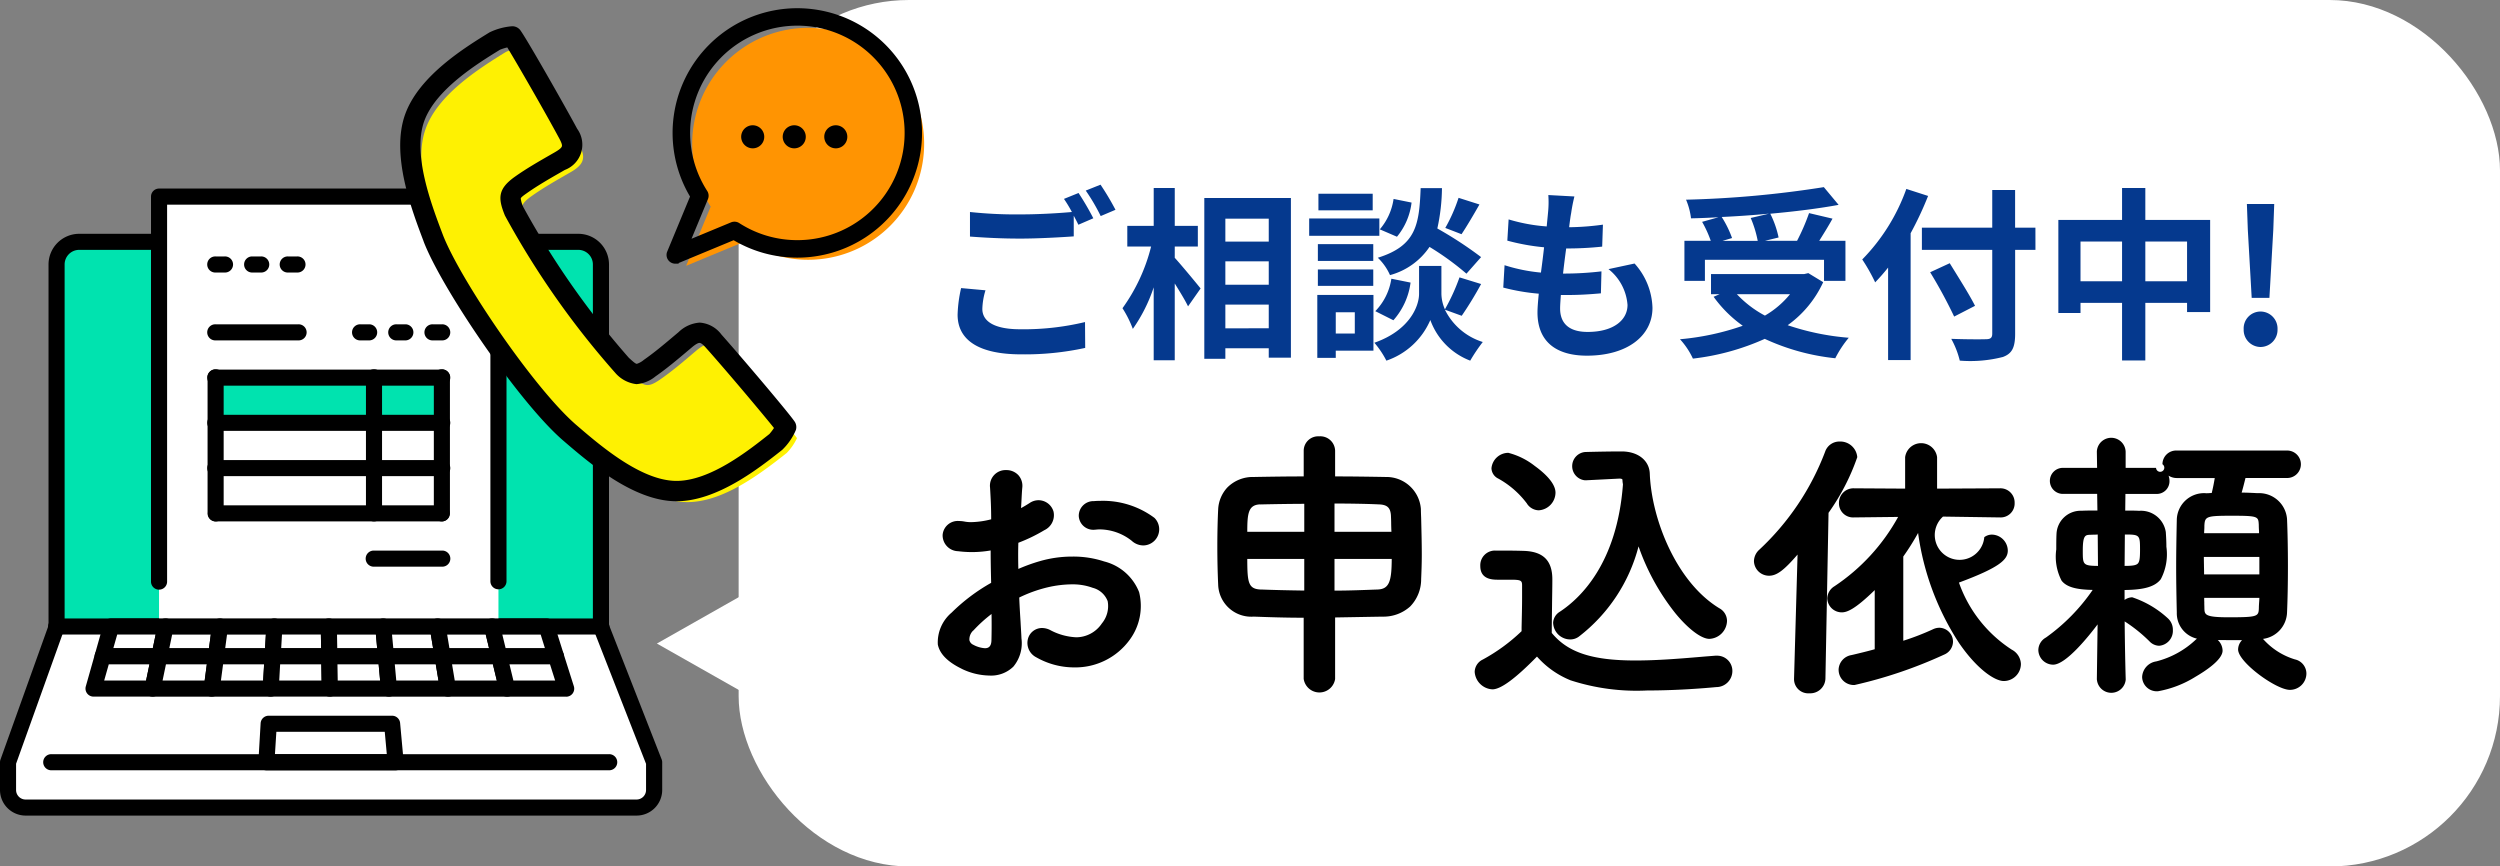 <svg xmlns="http://www.w3.org/2000/svg" width="176" height="61" viewBox="0 0 176 61">
  <rect x="0" y="0" width="176" height="61" fill="#808080" stroke="none"/>
  <g id="グループ_10811" data-name="グループ 10811" transform="translate(-1407 -16)">
    <g id="グループ_10808" data-name="グループ 10808">
      <rect id="長方形_5546" data-name="長方形 5546" width="124" height="61" rx="12" transform="translate(1459 16)" fill="#fff"/>
      <path id="多角形_13" data-name="多角形 13" d="M8.5,0,17,15H0Z" transform="translate(1453.245 69.806) rotate(-90)" fill="#fff"/>
      <g id="グループ_10810" data-name="グループ 10810" transform="translate(-2.262 -0.755)">
        <path id="合体_184" data-name="合体 184" d="M17646.3,15296.105v-.04l.248-8.746c-.967,1.122-1.473,1.49-2.006,1.49a1.06,1.06,0,0,1-1.064-1.024,1.114,1.114,0,0,1,.381-.812,18.28,18.28,0,0,0,4.629-6.892,1.058,1.058,0,0,1,1.016-.719,1.2,1.2,0,0,1,1.248,1.1,15.565,15.565,0,0,1-2.023,3.919l-.219,11.68a1.07,1.07,0,0,1-1.127,1.025A1,1,0,0,1,17646.3,15296.105Zm21.318.018v-.018l.053-3.87c-.6.8-2.223,2.836-3.129,2.836a1.05,1.05,0,0,1-1.043-1.024,1.026,1.026,0,0,1,.537-.888,13.441,13.441,0,0,0,3.289-3.351c-1.2-.022-1.842-.213-2.187-.648a3.662,3.662,0,0,1-.377-2.2c0-.373,0-.764.018-1.105a1.7,1.7,0,0,1,1.762-1.619c.342-.018.732-.018,1.117-.018l-.018-1.172h-2.338a.917.917,0,1,1,0-1.828h2.334l-.018-1.137a1.014,1.014,0,0,1,2.027,0v1.137h2.141a.291.291,0,1,0,.451-.258.964.964,0,0,1,1.025-.963h7.7a.967.967,0,1,1,0,1.931h-2.879c-.076.3-.17.688-.271,1.029.391,0,.781.022,1.119.04a1.972,1.972,0,0,1,2.076,1.819c.039.91.063,2.09.063,3.324s-.023,2.374-.062,3.248a1.943,1.943,0,0,1-1.691,1.868c.006,0,.014.009.014.018a4.891,4.891,0,0,0,2.229,1.425,1.025,1.025,0,0,1,.811,1,1.158,1.158,0,0,1-1.166,1.145c-.959,0-3.643-1.947-3.643-2.844a.964.964,0,0,1,.279-.657h-.373c-.443,0-.9,0-1.336-.009a1.049,1.049,0,0,1,.338.745c0,.644-1.2,1.43-1.9,1.838a7.456,7.456,0,0,1-2.641,1.024,1.032,1.032,0,0,1-1.123-1,1.163,1.163,0,0,1,.994-1.1,6.293,6.293,0,0,0,2.777-1.526c.031-.026.059-.053.09-.075a1.833,1.833,0,0,1-1.42-1.833c-.027-1.189-.045-2.236-.045-3.2s.018-2.072.045-3.363a1.92,1.92,0,0,1,2.076-1.842h0c.076,0,.146,0,.219-.009.053,0,.105-.009.164-.009.088-.355.15-.675.213-1.052h-2.654a1.088,1.088,0,0,1-.6-.169,1.007,1.007,0,0,1,.066.364.892.892,0,0,1-.939.923h-2.162l-.014,1.172c.355,0,.67,0,.98.018a1.765,1.765,0,0,1,1.877,1.5c.023.342.041.675.041,1.029a3.775,3.775,0,0,1-.395,2.286c-.4.519-1.158.745-2.549.759v.7a.966.966,0,0,1,.537-.187,6.93,6.93,0,0,1,2.508,1.479,1.082,1.082,0,0,1,.355.829,1.054,1.054,0,0,1-.963,1.105.965.965,0,0,1-.687-.315,10.582,10.582,0,0,0-1.744-1.4c.021,2.352.074,4.064.074,4.082v.022a1.018,1.018,0,0,1-2.027,0Zm7.563-5.423c0,.143.008.275.008.4.014.448.023.635,1.7.635,2.059,0,2.117-.054,2.135-.657,0-.124.01-.258.018-.395.01-.1.014-.209.018-.315h-3.883C17675.174,15290.483,17675.178,15290.594,17675.184,15290.7Zm-.023-2.6c.006.2.01.412.01.616h3.891v-1.229h-3.908C17675.152,15287.691,17675.156,15287.9,17675.16,15288.1Zm-5.586.018c.52,0,.8-.035.928-.164s.158-.4.158-.972c0-1.039-.021-1.074-1.068-1.074Zm-2.121-2.2c-.107,0-.209.009-.307.009-.334.014-.516.026-.516,1.114,0,.98,0,1.069,1.07,1.078l-.018-2.21C17667.6,15285.912,17667.527,15285.917,17667.453,15285.921Zm7.738-.67c0,.106,0,.218-.008.333-.006.08-.01.155-.01.235h3.865c0-.089,0-.174-.008-.258-.006-.115-.01-.227-.01-.333-.031-.6-.039-.639-2-.639C17675.365,15284.59,17675.223,15284.639,17675.191,15285.251Zm-63.41,10.832v-4.313c-1.3,0-2.564-.044-3.52-.079a2.331,2.331,0,0,1-2.5-2.259c-.035-.755-.059-1.7-.059-2.668s.023-1.908.059-2.627a2.439,2.439,0,0,1,.639-1.53,2.522,2.522,0,0,1,1.869-.746c.953-.018,2.209-.04,3.514-.04v-1.814a1.019,1.019,0,0,1,1.088-1.008,1.042,1.042,0,0,1,1.123,1.008v1.814c1.3,0,2.582.022,3.559.04a2.434,2.434,0,0,1,2.48,2.259c0,.2.01.4.018.621.018.764.045,1.713.045,2.583,0,.684-.027,1.313-.045,1.727a2.744,2.744,0,0,1-.768,1.921,2.8,2.8,0,0,1-1.953.72c-1.061.018-2.2.039-3.336.058v4.335a1.119,1.119,0,0,1-2.211,0Zm2.17-6.222c1.043,0,2.078-.044,3.049-.079.813-.036.973-.595.98-2.152h-4.029Zm-5.178-.079c.883.035,1.9.058,3.049.075v-2.228h-4.012C17607.814,15289.3,17607.871,15289.746,17608.773,15289.782Zm5.178-4.061h4.008c-.01-.183-.014-.355-.018-.524,0-.234-.01-.457-.018-.644-.041-.541-.271-.745-.861-.763-.852-.04-1.926-.058-3.111-.062Zm-5.24-1.931c-.834.031-.9.652-.9,1.931h4.012v-1.971C17610.885,15283.751,17609.869,15283.765,17608.711,15283.791Zm21.828,12.372a6.294,6.294,0,0,1-2.334-1.659c-1.521,1.553-2.551,2.308-3.137,2.308a1.32,1.32,0,0,1-1.248-1.226.985.985,0,0,1,.564-.869,12.656,12.656,0,0,0,2.738-2l0-.274c.018-.777.035-1.447.035-2.117v-.816c0-.355-.062-.417-.793-.417h-.885c-.377,0-1.264,0-1.264-.963a1.032,1.032,0,0,1,1.008-1.088c.709,0,1.379,0,2.041.022,1.379.04,2.023.679,2.023,2.006,0,.563-.014,1.172-.021,1.819s-.02,1.313-.02,1.952c1.137,1.381,2.85,1.939,5.895,1.939,1.549,0,3.154-.133,4.574-.253.365-.031.711-.058,1.035-.084h.111a1.07,1.07,0,0,1,1.1,1.083,1.132,1.132,0,0,1-1.131,1.127c-.75.071-2.721.239-4.873.239A15.091,15.091,0,0,1,17630.539,15296.163Zm18.9-.719a1.075,1.075,0,0,1,.9-1.043l.174-.04c.439-.106.936-.222,1.469-.373v-4.162c-1.406,1.371-1.961,1.566-2.316,1.566a1.021,1.021,0,0,1-1.025-.989,1.032,1.032,0,0,1,.5-.844,13.923,13.923,0,0,0,4.49-4.886l-3.123.036a.993.993,0,0,1-1.043-1.025,1.021,1.021,0,0,1,1.064-1.025l3.594.022v-2.215a1.135,1.135,0,0,1,2.25,0v2.215l4.416-.022a1,1,0,0,1,1.043,1.025.983.983,0,0,1-1.025,1.025h-.018l-4-.059a1.746,1.746,0,1,0,2.906,1.451.875.875,0,0,1,.551-.182,1.142,1.142,0,0,1,1.105,1.123c0,.63-.551,1.181-3.439,2.254a9.286,9.286,0,0,0,3.719,4.722,1.191,1.191,0,0,1,.643,1.008,1.207,1.207,0,0,1-1.207,1.2c-.635,0-1.891-.839-3.15-2.68a18.835,18.835,0,0,1-2.881-7.744,17.429,17.429,0,0,1-1.043,1.659v5.93a17.956,17.956,0,0,0,2.117-.821,1.039,1.039,0,0,1,.439-.094.982.982,0,0,1,.945.985,1.01,1.01,0,0,1-.635.91,31.855,31.855,0,0,1-6.293,2.135A1.071,1.071,0,0,1,17649.439,15295.444Zm-61.75-.089c-.977-.475-1.535-1.047-1.664-1.7a2.739,2.739,0,0,1,.967-2.241,13.079,13.079,0,0,1,2.787-2.1c-.018-.723-.035-1.526-.035-2.28a7.679,7.679,0,0,1-2.295.053,1.117,1.117,0,0,1-1.086-1.149,1.068,1.068,0,0,1,1.162-.976,2.044,2.044,0,0,1,.387.039,2.383,2.383,0,0,0,.469.04,6.022,6.022,0,0,0,1.4-.2c0-.789-.031-1.38-.066-2.006l-.014-.23a1.1,1.1,0,0,1,1.137-1.229,1.151,1.151,0,0,1,.855.355,1.124,1.124,0,0,1,.281.856c-.027.258-.041.577-.059.919-.01.177-.018.363-.031.546.236-.125.439-.253.6-.355a1.121,1.121,0,0,1,.643-.2,1.105,1.105,0,0,1,1.043.8,1.167,1.167,0,0,1-.652,1.313,11.35,11.35,0,0,1-1.824.883c-.018.551-.018,1.181,0,1.842a12.236,12.236,0,0,1,1.521-.55,8.169,8.169,0,0,1,2.281-.32,6.906,6.906,0,0,1,2.236.342,3.578,3.578,0,0,1,2.463,2.161,4.008,4.008,0,0,1-.66,3.351,4.728,4.728,0,0,1-3.918,1.948,5.381,5.381,0,0,1-2.668-.714,1.135,1.135,0,0,1-.582-1.287,1.025,1.025,0,0,1,.99-.772,1.279,1.279,0,0,1,.568.138,4.284,4.284,0,0,0,1.842.515,2.178,2.178,0,0,0,1.807-.977,1.913,1.913,0,0,0,.408-1.566,1.535,1.535,0,0,0-1.053-.94,4.1,4.1,0,0,0-1.473-.244,7.788,7.788,0,0,0-1.7.209,9.67,9.67,0,0,0-2,.719c.023.59.059,1.167.094,1.722.021.408.049.794.063,1.153a2.587,2.587,0,0,1-.568,1.988,2.242,2.242,0,0,1-1.682.63A4.617,4.617,0,0,1,17587.689,15295.355Zm.83-2.685a.857.857,0,0,0-.271.679.469.469,0,0,0,.271.324,2.005,2.005,0,0,0,.82.244c.191,0,.449-.058.461-.555s.02-1.137.006-1.855A9.714,9.714,0,0,0,17588.52,15292.671Zm40.822-.523a.964.964,0,0,1,.475-.8c1.482-.977,4.025-3.435,4.441-8.951l0-.03a1.781,1.781,0,0,1-.035-.315c0-.018-.035-.075-.2-.075h-.031l-2.348.119h-.057a1,1,0,0,1,.018-1.992c1.02-.026,1.859-.04,2.561-.04,1.148,0,1.947.63,1.982,1.563.125,3.23,1.883,7.65,4.9,9.479a1.021,1.021,0,0,1,.537.888,1.3,1.3,0,0,1-1.242,1.265c-.568,0-1.492-.7-2.4-1.811a15.977,15.977,0,0,1-2.586-4.7,11.727,11.727,0,0,1-4.2,6.351,1.011,1.011,0,0,1-.633.2A1.21,1.21,0,0,1,17629.342,15292.147Zm-29.658-5.787a3.676,3.676,0,0,0-2.23-.808,2.309,2.309,0,0,0-.311.018c-.055,0-.1.009-.152.009a1.022,1.022,0,0,1-1.043-.98,1.033,1.033,0,0,1,1.07-1.038c.143-.014.3-.019.453-.019a6.065,6.065,0,0,1,3.807,1.2,1.136,1.136,0,0,1-.785,1.939A1.226,1.226,0,0,1,17599.684,15286.36Zm27.82-2.623a6.369,6.369,0,0,0-2.02-1.762.836.836,0,0,1-.482-.731,1.2,1.2,0,0,1,1.184-1.083,5.044,5.044,0,0,1,1.869.927c.541.391,1.455,1.149,1.455,1.878a1.259,1.259,0,0,1-1.184,1.242A1.016,1.016,0,0,1,17627.5,15283.737Z" transform="translate(-16110.738 -15231.523)"/>
        <path id="パス_83474" data-name="パス 83474" d="M3.64-3.809,1.924-3.965a9.5,9.5,0,0,0-.247,1.872C1.677-.3,3.172.7,6.149.7A19.935,19.935,0,0,0,10.66.247l-.013-1.82a18.518,18.518,0,0,1-4.563.507c-1.872,0-2.665-.585-2.665-1.43A4.872,4.872,0,0,1,3.64-3.809Zm6.552-6.851-1.027.416a9.592,9.592,0,0,1,.559.923c-1,.091-2.4.169-3.64.169a30.5,30.5,0,0,1-3.536-.169v1.729c1.053.078,2.184.143,3.549.143,1.235,0,2.847-.091,3.757-.156V-9.061c.117.221.234.442.325.637l1.053-.455A19.2,19.2,0,0,0,10.192-10.66Zm1.547-.585-1.04.416a13.783,13.783,0,0,1,1.053,1.794l1.04-.442A18.561,18.561,0,0,0,11.739-11.245ZM16.965-6.89H18.59V-8.346H16.965v-2.665H15.483v2.665H13.624V-6.89H15.3a12.65,12.65,0,0,1-2.015,4.342,7.618,7.618,0,0,1,.728,1.456,11.15,11.15,0,0,0,1.469-2.925V1.118h1.482V-4.29c.364.585.741,1.2.936,1.612l.884-1.261c-.26-.325-1.365-1.664-1.82-2.158Zm3.562,5.759V-2.8h3.055v1.664ZM23.582-5.85V-4.2H20.527V-5.85Zm0-3v1.612H20.527V-8.853Zm-4.537-1.456V1.014h1.482V.273h3.055V.936h1.56V-10.309Zm17.9-.013A11.418,11.418,0,0,1,36.01-8.2l1.144.442c.364-.546.832-1.339,1.261-2.093Zm1.586,4.173a27.029,27.029,0,0,0-3.081-2.015A13.715,13.715,0,0,0,35.776-11h-1.5c-.1,2.574-.312,4.056-3.016,4.9a3.789,3.789,0,0,1,.858,1.222A4.894,4.894,0,0,0,34.9-6.864a19.463,19.463,0,0,1,2.6,1.885ZM32.357-1.7a4.966,4.966,0,0,0,1.209-2.652l-1.352-.273A4.156,4.156,0,0,1,31.083-2.34Zm.013-8.541A4.207,4.207,0,0,1,31.4-8.1l1.209.52a4.635,4.635,0,0,0,1.027-2.405ZM30.9-10.608H27.079v1.17H30.9Zm.468,1.742h-4.94v1.222h4.94ZM30.94-7.059h-3.9v1.183h3.9Zm-3.9,2.938h3.9V-5.278h-3.9Zm2.6,1.859V-.767H28.3V-2.262Zm1.313-1.222H27V.949h1.3V.442h2.652Zm6.214,1.469a25,25,0,0,0,1.365-2.236l-1.521-.468A14.055,14.055,0,0,1,35.984-2.47a2.8,2.8,0,0,1-.247-1.092V-5.525H34.164v1.963c0,.871-.663,2.574-3.146,3.445a6.48,6.48,0,0,1,.845,1.261,5.182,5.182,0,0,0,3.094-2.86,4.81,4.81,0,0,0,2.808,2.86,12.215,12.215,0,0,1,.884-1.313,4.442,4.442,0,0,1-2.665-2.275Zm7.93-8.4-1.833-.1a6.963,6.963,0,0,1-.013,1.157c-.026.3-.065.65-.1,1.053A12.277,12.277,0,0,1,40.469-8.8l-.091,1.495a15.266,15.266,0,0,0,2.587.468c-.065.585-.143,1.2-.221,1.781a11.946,11.946,0,0,1-2.561-.52L40.092-4a14.545,14.545,0,0,0,2.5.429c-.052.533-.091,1-.091,1.313C42.5-.091,43.94.793,45.981.793c2.847,0,4.615-1.4,4.615-3.367a4.845,4.845,0,0,0-1.261-3.12L47.5-5.3a3.546,3.546,0,0,1,1.339,2.522c0,1.066-.988,1.9-2.808,1.9-1.274,0-1.937-.572-1.937-1.651,0-.234.026-.559.052-.949h.52c.819,0,1.573-.052,2.3-.117l.039-1.547a22.52,22.52,0,0,1-2.613.156H44.3c.065-.585.143-1.2.221-1.768a23.429,23.429,0,0,0,2.535-.13l.052-1.547a18.336,18.336,0,0,1-2.379.182c.052-.429.1-.78.143-1A11.637,11.637,0,0,1,45.1-10.413ZM57.512-8.9a7.809,7.809,0,0,1,.494,1.612H55.523l.676-.2a7.383,7.383,0,0,0-.728-1.482c1.1-.052,2.236-.13,3.328-.234ZM54.288-5.954h8.385v1.482h1.508V-7.293H62.335c.3-.481.637-1.014.936-1.56l-1.651-.39a14.746,14.746,0,0,1-.845,1.95H58.513l.962-.234A6.811,6.811,0,0,0,58.89-9.2c1.729-.156,3.406-.364,4.81-.624l-1.04-1.248a72.773,72.773,0,0,1-9.7.884,4.892,4.892,0,0,1,.351,1.313c.624-.013,1.287-.039,1.937-.078l-1.157.325A8.1,8.1,0,0,1,54.7-7.293H52.845v2.821h1.443Zm5.993,2.418a6.437,6.437,0,0,1-1.768,1.508,7.565,7.565,0,0,1-1.976-1.508Zm1.287-1.482-.286.065H54.717v1.417h.611l-.429.182a8.746,8.746,0,0,0,2.054,2.041,18.154,18.154,0,0,1-4.42.949A5.323,5.323,0,0,1,53.443,1,17.04,17.04,0,0,0,58.5-.39,15.683,15.683,0,0,0,63.466.975a7.474,7.474,0,0,1,.949-1.443,17.722,17.722,0,0,1-4.3-.884,7.638,7.638,0,0,0,2.5-3.029Zm6.9-5.928A13.609,13.609,0,0,1,65.364-5.98a12.623,12.623,0,0,1,.91,1.612c.3-.312.611-.663.91-1.04V1.105H68.77V-7.826A23.878,23.878,0,0,0,70-10.452Zm9.087,2.73h-1.43v-2.652H74.516v2.652H69.563v1.56h4.953v5.9c0,.286-.117.39-.442.39-.3.013-1.443.013-2.444-.026a6.157,6.157,0,0,1,.6,1.534A9.241,9.241,0,0,0,75.27.884c.624-.234.858-.637.858-1.638v-5.9h1.43Zm-4.251,5.5c-.39-.78-1.2-2.054-1.781-3l-1.378.637a33.658,33.658,0,0,1,1.69,3.12ZM85.293-4.446V-7.241h2.938v2.795Zm-4.563,0V-7.241h2.925v2.795Zm4.563-4.316v-2.249H83.655v2.249H79.17V-2.21h1.56v-.715h2.925V1.131h1.638V-2.925h2.938v.65h1.625V-8.762Zm7.488,5.486h1.248l.273-4.8.065-1.807H92.443l.065,1.807ZM93.4.182a1.205,1.205,0,0,0,1.2-1.248,1.2,1.2,0,0,0-1.2-1.248,1.187,1.187,0,0,0-1.183,1.248A1.2,1.2,0,0,0,93.4.182Z" transform="translate(1475 41.001)" fill="#05398e"/>
      </g>
    </g>
    <g id="グループ_10809" data-name="グループ 10809" transform="translate(17549 15376.305)">
      <g id="_レイヤー_1-2" transform="translate(-16142 -15347.031)">
        <path id="パス_83417" data-name="パス 83417" d="M89.45,49.67H54.313a1.593,1.593,0,0,0-1.593,1.593V76.75H91.043V51.263A1.593,1.593,0,0,0,89.45,49.67Z" transform="translate(-48.737 -45.918)" fill="#00e3af"/>
        <path id="パス_83418" data-name="パス 83418" d="M84.11,70.383a.567.567,0,0,1-.567-.567V44.33A1.028,1.028,0,0,0,82.517,43.3H47.38a1.028,1.028,0,0,0-1.027,1.027V69.817a.567.567,0,0,1-1.133,0V44.33a2.162,2.162,0,0,1,2.16-2.16H82.518a2.162,2.162,0,0,1,2.16,2.16V69.817a.567.567,0,0,1-.567.567Z" transform="translate(-41.804 -38.984)"/>
        <path id="パス_83419" data-name="パス 83419" d="M10.925,408.15,7.5,417.707v1.949a1.237,1.237,0,0,0,1.237,1.237H51.746a1.237,1.237,0,0,0,1.237-1.237v-1.949l-3.743-9.557Z" transform="translate(-6.933 -377.318)" fill="#fff"/>
        <path id="パス_83420" data-name="パス 83420" d="M44.812,414.527H1.8a1.805,1.805,0,0,1-1.8-1.8v-1.949a.568.568,0,0,1,.033-.191l3.391-9.463a.567.567,0,0,1,.558-.471h.009a.567.567,0,0,1,.533.758l-3.392,9.465v1.851a.671.671,0,0,0,.67.67H44.812a.671.671,0,0,0,.67-.67v-1.842l-3.7-9.458a.567.567,0,0,1,1.055-.413l3.743,9.557a.569.569,0,0,1,.039.207v1.949a1.805,1.805,0,0,1-1.8,1.8Z" transform="translate(0 -370.384)"/>
        <path id="パス_83421" data-name="パス 83421" d="M252.843,498.8H248.5l-.158,2.71h9.1l-.249-2.71Z" transform="translate(-229.58 -461.12)" fill="#fff"/>
        <path id="パス_83422" data-name="パス 83422" d="M250.5,495.152h-9.1a.566.566,0,0,1-.566-.6l.158-2.71a.566.566,0,0,1,.566-.533h8.69a.566.566,0,0,1,.564.515l.249,2.71a.566.566,0,0,1-.564.618Zm-8.5-1.133h7.875l-.144-1.577H242.1Z" transform="translate(-222.644 -454.196)"/>
        <path id="パス_83423" data-name="パス 83423" d="M80.369,528.3H41.137a.567.567,0,1,1,0-1.133H80.369a.567.567,0,1,1,0,1.133Z" transform="translate(-37.505 -487.347)"/>
        <path id="パス_83424" data-name="パス 83424" d="M84.11,401.783H45.787a.567.567,0,1,1,0-1.133H84.11a.567.567,0,1,1,0,1.133Z" transform="translate(-41.804 -370.384)"/>
        <rect id="長方形_5544" data-name="長方形 5544" width="23.894" height="30.266" transform="translate(11.197 0.567)" fill="#fff"/>
        <rect id="長方形_5545" data-name="長方形 5545" width="15.929" height="3.186" transform="translate(15.179 13.31)" fill="#00e3af"/>
        <path id="パス_83425" data-name="パス 83425" d="M209.936,169.833H194.007a.567.567,0,1,1,0-1.133h15.929a.567.567,0,1,1,0,1.133Z" transform="translate(-178.827 -155.956)"/>
        <path id="パス_83426" data-name="パス 83426" d="M404.877,179.391a.567.567,0,0,1-.567-.567v-9.557a.567.567,0,1,1,1.133,0v9.557A.567.567,0,0,1,404.877,179.391Z" transform="translate(-373.768 -155.956)"/>
        <path id="パス_83427" data-name="パス 83427" d="M194.007,179.391a.567.567,0,0,1-.567-.567v-9.557a.567.567,0,1,1,1.133,0v9.557A.567.567,0,0,1,194.007,179.391Z" transform="translate(-178.827 -155.956)"/>
        <path id="パス_83428" data-name="パス 83428" d="M341.617,179.391a.567.567,0,0,1-.567-.567v-9.557a.567.567,0,1,1,1.133,0v9.557A.567.567,0,0,1,341.617,179.391Z" transform="translate(-315.287 -155.956)"/>
        <path id="パス_83429" data-name="パス 83429" d="M199.823,127.653h-5.817a.567.567,0,1,1,0-1.133h5.817a.567.567,0,1,1,0,1.133Z" transform="translate(-178.827 -116.963)"/>
        <path id="パス_83430" data-name="パス 83430" d="M346.4,338.523h-4.779a.567.567,0,1,1,0-1.133H346.4a.567.567,0,1,1,0,1.133Z" transform="translate(-315.287 -311.903)"/>
        <path id="パス_83431" data-name="パス 83431" d="M209.936,212H194.007a.567.567,0,1,1,0-1.133h15.929a.567.567,0,1,1,0,1.133Z" transform="translate(-178.827 -194.941)"/>
        <path id="パス_83432" data-name="パス 83432" d="M209.936,254.173H194.007a.567.567,0,1,1,0-1.133h15.929a.567.567,0,1,1,0,1.133Z" transform="translate(-178.827 -233.925)"/>
        <path id="パス_83433" data-name="パス 83433" d="M209.936,296.353H194.007a.567.567,0,0,1,0-1.133h15.929a.567.567,0,0,1,0,1.133Z" transform="translate(-178.827 -272.919)"/>
        <path id="パス_83434" data-name="パス 83434" d="M194.653,64.393h-.637a.567.567,0,1,1,0-1.133h.637a.567.567,0,1,1,0,1.133Z" transform="translate(-178.837 -58.481)"/>
        <path id="パス_83435" data-name="パス 83435" d="M228.393,64.393h-.637a.567.567,0,0,1,0-1.133h.637a.567.567,0,1,1,0,1.133Z" transform="translate(-210.028 -58.481)"/>
        <path id="パス_83436" data-name="パス 83436" d="M262.133,64.393H261.5a.567.567,0,1,1,0-1.133h.637a.567.567,0,1,1,0,1.133Z" transform="translate(-241.219 -58.481)"/>
        <path id="パス_83437" data-name="パス 83437" d="M329.613,127.653h-.637a.567.567,0,1,1,0-1.133h.637a.567.567,0,0,1,0,1.133Z" transform="translate(-303.602 -116.963)"/>
        <path id="パス_83438" data-name="パス 83438" d="M363.344,127.653h-.638a.567.567,0,1,1,0-1.133h.638a.567.567,0,0,1,0,1.133Z" transform="translate(-334.784 -116.963)"/>
        <path id="パス_83439" data-name="パス 83439" d="M397.083,127.653h-.637a.567.567,0,1,1,0-1.133h.637a.567.567,0,1,1,0,1.133Z" transform="translate(-365.975 -116.963)"/>
        <path id="パス_83440" data-name="パス 83440" d="M165.19,28.213a.567.567,0,0,1-.567-.567V1.133H141.863V27.647a.567.567,0,1,1-1.133,0V.567A.567.567,0,0,1,141.3,0H165.19a.567.567,0,0,1,.567.567v27.08A.567.567,0,0,1,165.19,28.213Z" transform="translate(-130.099)"/>
        <path id="パス_83441" data-name="パス 83441" d="M99.689,410.245H95.7l.594-2.1h3.831Z" transform="translate(-88.471 -377.318)" fill="#fff"/>
        <path id="パス_83442" data-name="パス 83442" d="M92.76,403.869H88.771a.567.567,0,0,1-.545-.721l.594-2.1a.566.566,0,0,1,.545-.412H93.2a.566.566,0,0,1,.554.682l-.437,2.1a.566.566,0,0,1-.554.451Zm-3.239-1.133H92.3l.2-.962H89.793l-.273.962Z" transform="translate(-81.542 -370.375)"/>
        <path id="パス_83443" data-name="パス 83443" d="M152.489,410.245H148.5l.437-2.1h3.831Z" transform="translate(-137.282 -377.318)" fill="#fff"/>
        <path id="パス_83444" data-name="パス 83444" d="M145.557,403.879h-3.989a.566.566,0,0,1-.554-.682l.437-2.1a.566.566,0,0,1,.554-.451h3.831a.566.566,0,0,1,.561.641l-.279,2.1A.567.567,0,0,1,145.557,403.879Zm-3.292-1.133h2.8l.128-.962h-2.723l-.2.962Z" transform="translate(-130.351 -370.384)"/>
        <path id="パス_83445" data-name="パス 83445" d="M205.289,410.245H201.3l.279-2.1h3.831Z" transform="translate(-186.094 -377.318)" fill="#fff"/>
        <path id="パス_83446" data-name="パス 83446" d="M198.358,403.879h-3.989a.566.566,0,0,1-.561-.641l.28-2.1a.567.567,0,0,1,.561-.492h3.831a.566.566,0,0,1,.566.6l-.122,2.1a.566.566,0,0,1-.566.533Zm-3.341-1.133h2.807l.056-.962h-2.735Z" transform="translate(-179.163 -370.384)"/>
        <path id="パス_83447" data-name="パス 83447" d="M258.089,410.245H254.1l.122-2.1h3.831Z" transform="translate(-234.905 -377.318)" fill="#fff"/>
        <path id="パス_83448" data-name="パス 83448" d="M251.153,403.888h-3.989a.566.566,0,0,1-.566-.6l.122-2.1a.566.566,0,0,1,.566-.533h3.831a.567.567,0,0,1,.567.557l.035,2.1a.566.566,0,0,1-.567.576Zm-3.388-1.133h2.812l-.016-.962h-2.74Z" transform="translate(-227.969 -370.394)"/>
        <path id="パス_83449" data-name="パス 83449" d="M310.463,410.245h-3.989l-.035-2.1h3.831Z" transform="translate(-283.291 -377.318)" fill="#fff"/>
        <path id="パス_83450" data-name="パス 83450" d="M303.529,403.879h-3.989a.567.567,0,0,1-.567-.557l-.035-2.1a.566.566,0,0,1,.567-.576h3.831a.566.566,0,0,1,.564.515l.192,2.1a.566.566,0,0,1-.564.618Zm-3.431-1.133h2.811l-.088-.962h-2.738l.016.962Z" transform="translate(-276.357 -370.384)"/>
        <path id="パス_83451" data-name="パス 83451" d="M361.34,410.245h-3.989l-.192-2.1h3.831Z" transform="translate(-330.18 -377.318)" fill="#fff"/>
        <path id="パス_83452" data-name="パス 83452" d="M354.406,403.879h-3.989a.566.566,0,0,1-.564-.515l-.192-2.1a.566.566,0,0,1,.564-.618h3.831a.567.567,0,0,1,.559.474l.349,2.1a.567.567,0,0,1-.559.659Zm-3.472-1.133h2.8l-.16-.962h-2.731Z" transform="translate(-323.246 -370.384)"/>
        <path id="パス_83453" data-name="パス 83453" d="M412.218,410.245h-3.989l-.349-2.1h3.831Z" transform="translate(-377.068 -377.318)" fill="#fff"/>
        <path id="パス_83454" data-name="パス 83454" d="M405.283,403.879h-3.989a.567.567,0,0,1-.559-.474l-.349-2.1a.567.567,0,0,1,.559-.66h3.831a.566.566,0,0,1,.551.434l.506,2.1a.567.567,0,0,1-.551.7Zm-3.509-1.133h2.789l-.233-.962h-2.716Z" transform="translate(-370.134 -370.384)"/>
        <path id="パス_83455" data-name="パス 83455" d="M463.095,410.245h-3.989l-.506-2.1h3.831Z" transform="translate(-423.957 -377.318)" fill="#fff"/>
        <path id="パス_83456" data-name="パス 83456" d="M456.161,403.879h-3.989a.566.566,0,0,1-.551-.434l-.506-2.1a.567.567,0,0,1,.551-.7H455.5a.567.567,0,0,1,.54.4l.663,2.1a.567.567,0,0,1-.54.738Zm-3.543-1.133h2.769l-.3-.962h-2.7l.233.962Z" transform="translate(-417.023 -370.384)"/>
        <path id="パス_83457" data-name="パス 83457" d="M91.329,438.165H87.17l.644-2.275H91.8Z" transform="translate(-80.585 -402.962)" fill="#fff"/>
        <path id="パス_83458" data-name="パス 83458" d="M84.4,431.788H80.241a.567.567,0,0,1-.545-.721l.644-2.275a.566.566,0,0,1,.545-.413h3.989a.566.566,0,0,1,.554.682l-.474,2.275a.566.566,0,0,1-.554.451Zm-3.41-1.133H83.94l.238-1.141H81.314Z" transform="translate(-73.656 -396.02)"/>
        <path id="パス_83459" data-name="パス 83459" d="M146.389,438.165H142.23l.474-2.275h3.989Z" transform="translate(-131.486 -402.962)" fill="#fff"/>
        <path id="パス_83460" data-name="パス 83460" d="M139.458,431.8H135.3a.566.566,0,0,1-.554-.682l.474-2.275a.566.566,0,0,1,.554-.451h3.989a.566.566,0,0,1,.561.641l-.3,2.275A.567.567,0,0,1,139.458,431.8ZM136,430.664h2.967l.152-1.141h-2.881l-.238,1.141Z" transform="translate(-124.555 -396.029)"/>
        <path id="パス_83461" data-name="パス 83461" d="M201.439,438.165H197.28l.3-2.275h3.989Z" transform="translate(-182.377 -402.962)" fill="#fff"/>
        <path id="パス_83462" data-name="パス 83462" d="M194.509,431.8h-4.159a.566.566,0,0,1-.561-.641l.3-2.275a.567.567,0,0,1,.561-.492h3.989a.566.566,0,0,1,.566.6l-.133,2.275a.566.566,0,0,1-.566.533ZM191,430.664h2.978l.066-1.141h-2.892L191,430.664Z" transform="translate(-175.447 -396.029)"/>
        <path id="パス_83463" data-name="パス 83463" d="M256.5,438.165H252.34l.133-2.275h3.989Z" transform="translate(-233.278 -402.962)" fill="#fff"/>
        <path id="パス_83464" data-name="パス 83464" d="M249.563,431.807H245.4a.566.566,0,0,1-.566-.6l.133-2.275a.566.566,0,0,1,.566-.533h3.989a.567.567,0,0,1,.567.557l.038,2.275a.566.566,0,0,1-.567.576ZM246,430.674h2.982l-.019-1.141h-2.9Z" transform="translate(-226.342 -396.038)"/>
        <path id="パス_83465" data-name="パス 83465" d="M311.1,438.165h-4.159l-.038-2.275h3.989Z" transform="translate(-283.716 -402.962)" fill="#fff"/>
        <path id="パス_83466" data-name="パス 83466" d="M304.163,431.8H300a.567.567,0,0,1-.567-.557l-.038-2.275a.566.566,0,0,1,.567-.576h3.989a.567.567,0,0,1,.564.515l.208,2.275a.566.566,0,0,1-.564.618Zm-3.6-1.133h2.981l-.105-1.141h-2.9l.019,1.141Z" transform="translate(-276.782 -396.029)"/>
        <path id="パス_83467" data-name="パス 83467" d="M364.068,438.165h-4.159l-.208-2.275h3.989Z" transform="translate(-332.528 -402.962)" fill="#fff"/>
        <path id="パス_83468" data-name="パス 83468" d="M357.134,431.8h-4.159a.567.567,0,0,1-.564-.515l-.209-2.275a.566.566,0,0,1,.564-.618h3.989a.566.566,0,0,1,.559.474l.379,2.275a.567.567,0,0,1-.559.659Zm-3.642-1.133h2.973l-.19-1.141h-2.888Z" transform="translate(-325.594 -396.029)"/>
        <path id="パス_83469" data-name="パス 83469" d="M417.038,438.165h-4.159l-.379-2.275h3.989Z" transform="translate(-381.339 -402.962)" fill="#fff"/>
        <path id="パス_83470" data-name="パス 83470" d="M410.1,431.8h-4.159a.567.567,0,0,1-.559-.474l-.379-2.275a.567.567,0,0,1,.559-.659h3.989a.566.566,0,0,1,.551.434l.55,2.275a.567.567,0,0,1-.551.7Zm-3.68-1.133h2.96l-.276-1.141h-2.874l.19,1.141Z" transform="translate(-374.405 -396.029)"/>
        <path id="パス_83471" data-name="パス 83471" d="M470.009,438.165H465.85l-.55-2.275h3.989Z" transform="translate(-430.151 -402.962)" fill="#fff"/>
        <path id="パス_83472" data-name="パス 83472" d="M463.075,431.8h-4.159a.566.566,0,0,1-.551-.434l-.55-2.275a.567.567,0,0,1,.551-.7h3.989a.567.567,0,0,1,.54.4l.721,2.275a.567.567,0,0,1-.54.738Zm-3.714-1.133H462.3l-.362-1.141h-2.854l.276,1.141Z" transform="translate(-423.217 -396.029)"/>
      </g>
      <g id="グループ_10807" data-name="グループ 10807" transform="translate(-16113.827 -15359.722)">
        <g id="グループ_10805" data-name="グループ 10805" transform="translate(18.752 0)">
          <path id="パス_41235" data-name="パス 41235" d="M211.063,26.647a8.165,8.165,0,1,0-12.637-1.35L196.7,29.463l4.165-1.726A8.167,8.167,0,0,0,211.063,26.647Z" transform="translate(-195.319 -11.333)" fill="#ff9402"/>
          <path id="パス_41236" data-name="パス 41236" d="M239.74,88.992a.812.812,0,1,1,.811.85A.814.814,0,0,1,239.74,88.992Zm2.924,0a.812.812,0,1,1,.811.85A.814.814,0,0,1,242.664,88.992Zm2.924,0a.812.812,0,1,1,.811.85A.814.814,0,0,1,245.589,88.992Z" transform="translate(-234.485 -79.982)"/>
          <path id="パス_41238" data-name="パス 41238" d="M184.327,17.511a.383.383,0,0,1-.354-.529L185.624,13a8.548,8.548,0,1,1,13.336,1.584h0a8.55,8.55,0,0,1-10.5,1.248l-3.981,1.65a.381.381,0,0,1-.147.029ZM192.916.761a7.779,7.779,0,0,0-6.541,11.994.384.384,0,0,1,.032.355l-1.372,3.311,3.311-1.372a.385.385,0,0,1,.355.032A7.781,7.781,0,1,0,192.916.761Zm5.773,13.552Z" transform="translate(-183.712 0.237)"/>
          <path id="パス_41238_-_アウトライン" data-name="パス 41238 - アウトライン" d="M184.309,17.725a.615.615,0,0,1-.568-.851L185.347,13A8.782,8.782,0,0,1,186.69,2.313a8.78,8.78,0,1,1,7.091,14.943c-.289.029-.583.044-.875.044a8.784,8.784,0,0,1-4.488-1.227l-3.873,1.606h0v.045Zm-.016-.465h.016a.148.148,0,0,0,.058-.011l4.091-1.7.1.062a8.318,8.318,0,0,0,4.347,1.22c.276,0,.555-.014.829-.041A8.314,8.314,0,1,0,185.8,12.86l.062.1-1.7,4.092a.151.151,0,0,0,.123.208Zm.3-.43L186.175,13a.152.152,0,0,0-.013-.14,8.015,8.015,0,0,1,1.069-10.009,8.014,8.014,0,1,1,6.474,13.64c-.264.026-.532.04-.8.04a8,8,0,0,1-4.351-1.277.154.154,0,0,0-.141-.013Zm3.886-2.062a.615.615,0,0,1,.334.1,7.533,7.533,0,0,0,4.1,1.2c.25,0,.5-.013.752-.038a7.55,7.55,0,1,0-7.107-3.422.617.617,0,0,1,.052.568l-1.158,2.794,2.793-1.158A.615.615,0,0,1,188.474,14.769Z" transform="translate(-183.694 0.255)"/>
        </g>
        <g id="グループ_10806" data-name="グループ 10806" transform="translate(0 1.266)">
          <path id="パス_41234" data-name="パス 41234" d="M12.66,88.842c-.888-2.346-2.2-5.915-1.3-8.434.842-2.364,3.619-4.165,5.646-5.413a3.871,3.871,0,0,1,1.225-.322c.208.233,2.838,4.8,3.942,6.847.5.923.329,1.4-.6,1.935s-1.851,1.051-2.719,1.662-.894.889-.479,1.9a59.129,59.129,0,0,0,7.577,10.814c.808.736,1.065.814,1.949.2s1.678-1.3,2.489-1.989,1.326-.681,2.023.1c1.552,1.738,4.942,5.769,5.09,6.042a3.868,3.868,0,0,1-.722,1.041c-1.865,1.479-4.505,3.473-7.015,3.459-2.673-.016-5.58-2.465-7.483-4.1-2.993-2.572-8.386-10.461-9.627-13.74Z" transform="translate(-9.57 -73.184)" fill="#fef102"/>
          <path id="パス_41237" data-name="パス 41237" d="M19.212,96.6h-.031c-2.907-.017-5.966-2.646-7.795-4.217C8.3,89.73,2.851,81.69,1.622,78.445h0c-.852-2.253-2.28-6.023-1.3-8.767.941-2.641,4.133-4.606,5.848-5.662a4.046,4.046,0,0,1,1.515-.393.485.485,0,0,1,.322.16c.28.314,3.018,5.1,4.007,6.94a1.665,1.665,0,0,1-.781,2.582l-.292.168c-.8.461-1.632.938-2.389,1.47-.656.462-.66.473-.311,1.321a59.138,59.138,0,0,0,7.457,10.641c.677.616.689.617,1.347.159.759-.53,1.49-1.148,2.2-1.745L19.5,85.1a1.665,1.665,0,0,1,2.694.148c1.389,1.557,4.956,5.765,5.155,6.135a.478.478,0,0,1,.04.358,4.044,4.044,0,0,1-.887,1.29C24.927,94.28,22.006,96.6,19.212,96.6Zm-11.8-31.98a4.186,4.186,0,0,0-.738.224c-1.61.991-4.613,2.84-5.441,5.161-.858,2.409.49,5.972,1.3,8.1h0c1.194,3.155,6.493,10.969,9.491,13.544,1.728,1.485,4.62,3.968,7.172,3.984h.025c2.459,0,5.208-2.181,6.687-3.354a4.106,4.106,0,0,0,.459-.615c-.679-.865-3.391-4.093-4.887-5.769-.485-.544-.695-.606-1.352-.052l-.257.217c-.724.611-1.472,1.243-2.268,1.8-1.109.774-1.61.62-2.549-.236a59.325,59.325,0,0,1-7.7-10.988c-.484-1.176-.459-1.7.648-2.478.793-.558,1.644-1.047,2.464-1.518l.291-.167c.745-.429.757-.647.412-1.288C10.1,69.2,7.989,65.549,7.409,64.617Z" transform="translate(0.242 -63.39)"/>
          <path id="パス_41237_-_アウトライン" data-name="パス 41237 - アウトライン" d="M19.193,96.811h-.031c-2.993-.018-6.092-2.68-7.944-4.271-3.106-2.668-8.594-10.762-9.832-14.03l0-.006c-.863-2.281-2.308-6.1-1.3-8.921.969-2.719,4.206-4.711,5.945-5.782a4.433,4.433,0,0,1,1.58-.429q.04,0,.076,0a.714.714,0,0,1,.477.237c.314.352,3.122,5.282,4.038,6.984a1.9,1.9,0,0,1-.87,2.893l-.292.168c-.8.458-1.621.931-2.372,1.459-.244.172-.42.3-.44.379a1.891,1.891,0,0,0,.21.664,58.673,58.673,0,0,0,7.4,10.557c.27.246.466.424.563.424a1.5,1.5,0,0,0,.5-.284c.748-.522,1.474-1.135,2.175-1.727l.264-.222a2.361,2.361,0,0,1,1.488-.669,2.08,2.08,0,0,1,1.528.84c1.29,1.446,4.966,5.771,5.186,6.18a.709.709,0,0,1,.059.53,4.22,4.22,0,0,1-.966,1.408C25.03,94.462,22.067,96.811,19.193,96.811ZM7.607,63.835a4.1,4.1,0,0,0-1.336.36C4.58,65.236,1.433,67.173.519,69.738c-.948,2.661.459,6.379,1.3,8.6l0,.006c1.222,3.225,6.636,11.21,9.7,13.841,1.806,1.551,4.824,4.144,7.645,4.161h.029c2.712,0,5.593-2.284,7.141-3.511a3.935,3.935,0,0,0,.81-1.172.248.248,0,0,0-.021-.186c-.175-.326-3.642-4.43-5.123-6.091a1.658,1.658,0,0,0-1.182-.685,1.936,1.936,0,0,0-1.189.56l-.263.221c-.709.6-1.443,1.218-2.209,1.753a1.438,1.438,0,0,1-.761.368c-.276,0-.489-.194-.875-.545A59.6,59.6,0,0,1,8.006,76.336c-.39-.949-.361-1.069.392-1.6.768-.54,1.6-1.019,2.407-1.481l.291-.168c1.052-.605,1.246-1.242.692-2.272-1.052-1.956-3.726-6.616-3.976-6.9a.252.252,0,0,0-.168-.083ZM19.195,95.845H19.17c-2.641-.016-5.572-2.535-7.323-4.04C8.828,89.211,3.493,81.342,2.29,78.166c-.817-2.158-2.185-5.77-1.3-8.26.855-2.4,3.9-4.274,5.537-5.281l.011-.007a4.311,4.311,0,0,1,.8-.246l.026-.006.154,0,.067.107c.589.946,2.71,4.623,3.761,6.576a1.21,1.21,0,0,1,.222.9c-.08.284-.347.486-.722.7l-.291.167c-.817.469-1.661.953-2.446,1.506-1,.7-1.019,1.1-.567,2.2a58.879,58.879,0,0,0,7.64,10.9c.542.494.866.678,1.192.678a1.992,1.992,0,0,0,1.068-.46c.777-.542,1.513-1.163,2.224-1.763l.283-.239a1.441,1.441,0,0,1,.86-.441,1.175,1.175,0,0,1,.815.516c1.474,1.651,4.207,4.9,4.9,5.78l.1.128-.086.138a4.175,4.175,0,0,1-.5.667l-.009.007C24.526,93.63,21.736,95.845,19.195,95.845ZM6.766,65.024c-1.59.979-4.538,2.8-5.337,5.038C.6,72.391,1.929,75.9,2.724,78c1.186,3.132,6.448,10.892,9.425,13.45,1.7,1.463,4.553,3.913,7.022,3.928h.024c2.376,0,5.081-2.144,6.537-3.3a3.6,3.6,0,0,0,.323-.425c-.822-1.028-3.37-4.055-4.774-5.628-.232-.26-.363-.361-.469-.361s-.288.1-.56.332l-.283.239c-.719.607-1.463,1.234-2.258,1.788a2.391,2.391,0,0,1-1.334.544,2.321,2.321,0,0,1-1.5-.8A59.779,59.779,0,0,1,7.115,76.7c-.5-1.227-.515-1.881.729-2.756.8-.565,1.657-1.055,2.482-1.529l.291-.167c.319-.184.476-.315.507-.426s-.05-.3-.184-.551c-1-1.86-2.975-5.287-3.66-6.409A3.688,3.688,0,0,0,6.766,65.024Z" transform="translate(0.26 -63.372)"/>
        </g>
      </g>
    </g>
  </g>
</svg>
